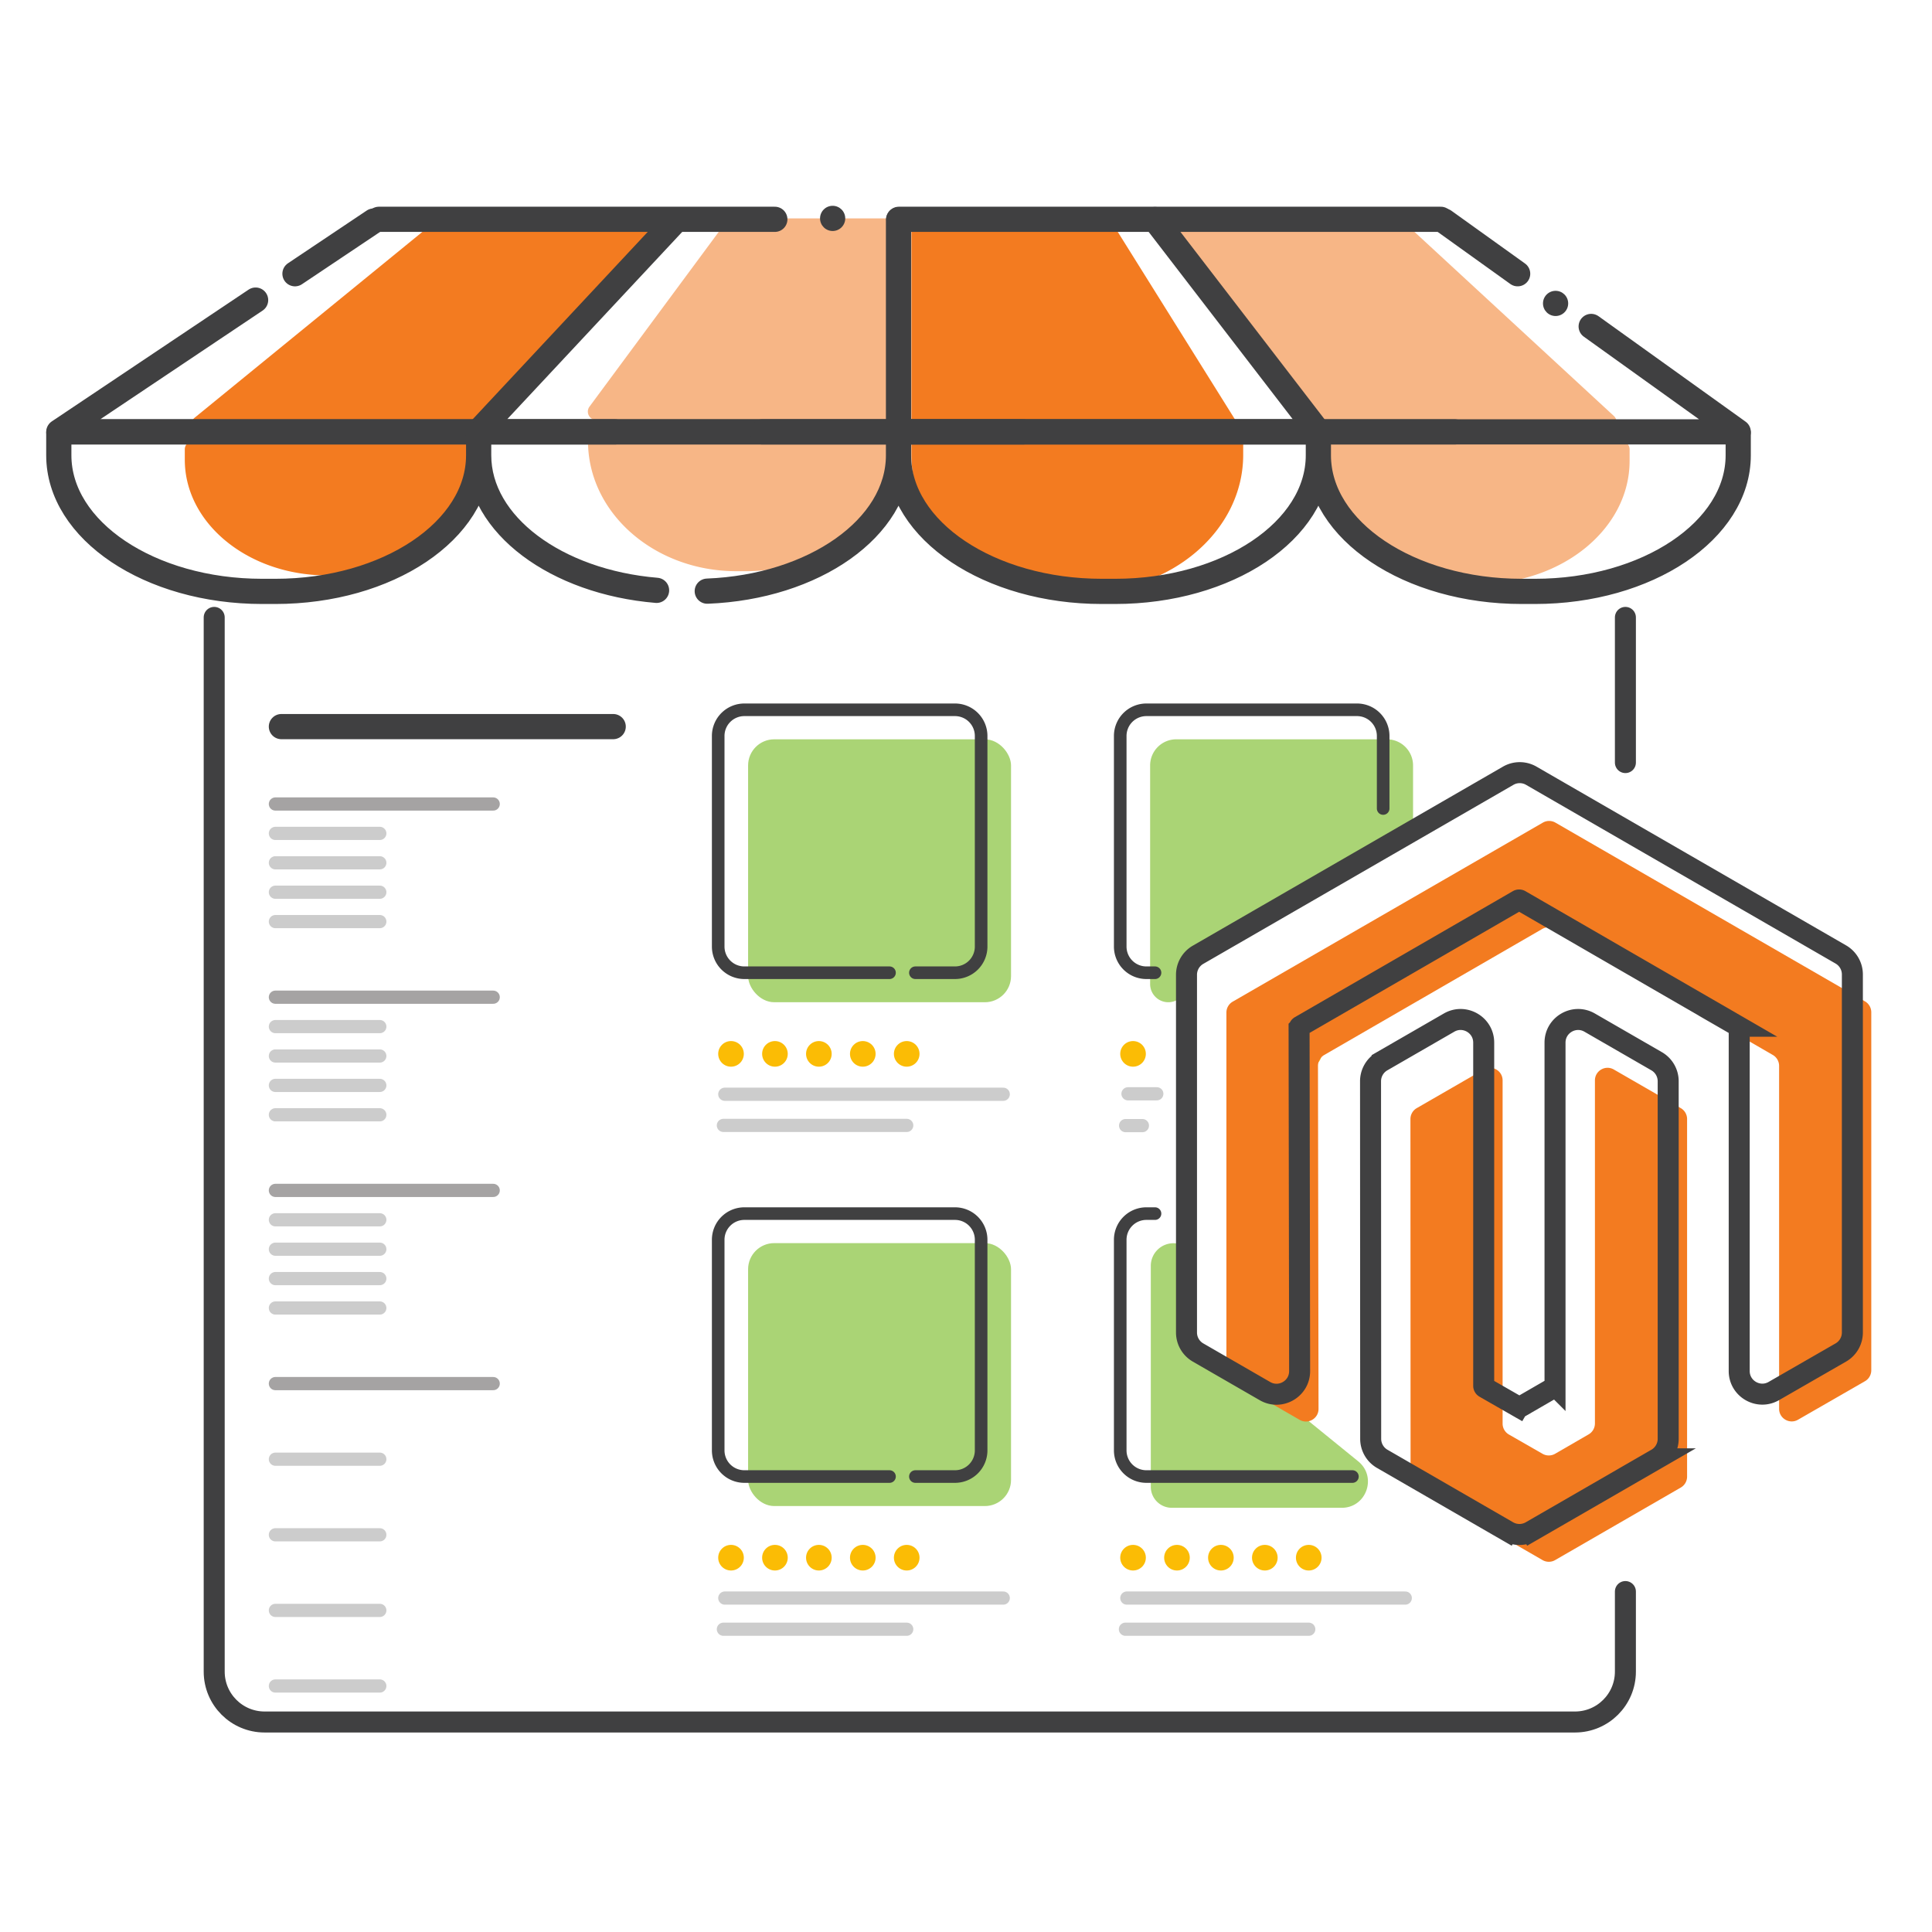 <svg width="460" height="460" fill="none" xmlns="http://www.w3.org/2000/svg"><path fill="#fff" d="M0 0h460v460H0z"/><path d="M273.839 182.252a6.227 6.227 0 0 1 6.227-6.227h50.149a6.227 6.227 0 0 1 6.227 6.227v12.533a6.227 6.227 0 0 1-3.27 5.48L310.5 212.5l-24.862 14.207a6.226 6.226 0 0 0-3.138 5.407v2.184a4.33 4.33 0 0 1-8.661 0v-52.046z" fill="#AAD475"/><path d="M329.324 192.5v-17.273a6.227 6.227 0 0 0-6.227-6.227h-50.149a6.227 6.227 0 0 0-6.227 6.227v50.149a6.227 6.227 0 0 0 6.227 6.227H275" stroke="#404041" stroke-width="3" stroke-linecap="round"/><circle cx="269.772" cy="250.923" fill="#FBBC05" r="3.05"/><circle cx="301.148" cy="250.923" fill="#FBBC05" r="3.05"/><circle cx="311.606" cy="250.923" fill="#FBBC05" r="3.05"/><path stroke="#CCC" stroke-width="3.144" stroke-linecap="round" d="M268.572 260.428h6.856M268 268h4"/><rect x="178.118" y="295.98" width="62.603" height="62.603" rx="6.227" fill="#AAD475"/><path d="M217.952 351.558h9.424a6.227 6.227 0 0 0 6.227-6.227v-50.149a6.227 6.227 0 0 0-6.227-6.227h-50.149a6.227 6.227 0 0 0-6.227 6.227v50.149a6.227 6.227 0 0 0 6.227 6.227h34.558" stroke="#404041" stroke-width="3" stroke-linecap="round"/><circle cx="174.051" cy="370.878" fill="#FBBC05" r="3.05"/><circle cx="184.509" cy="370.878" fill="#FBBC05" r="3.05"/><circle cx="194.968" cy="370.878" fill="#FBBC05" r="3.05"/><circle cx="205.427" cy="370.878" fill="#FBBC05" r="3.05"/><circle cx="215.885" cy="370.878" fill="#FBBC05" r="3.05"/><path stroke="#CCC" stroke-width="3.144" stroke-linecap="round" d="M172.572 380.491h66.294M172.237 387.91h43.648"/><rect x="178.118" y="176.025" width="62.603" height="62.603" rx="6.227" fill="#AAD475"/><path d="M217.952 231.603h9.424a6.227 6.227 0 0 0 6.227-6.227v-50.149a6.227 6.227 0 0 0-6.227-6.227h-50.149a6.227 6.227 0 0 0-6.227 6.227v50.149a6.227 6.227 0 0 0 6.227 6.227h34.558" stroke="#404041" stroke-width="3" stroke-linecap="round"/><circle cx="174.051" cy="250.923" fill="#FBBC05" r="3.05"/><circle cx="184.509" cy="250.923" fill="#FBBC05" r="3.05"/><circle cx="194.968" cy="250.923" fill="#FBBC05" r="3.05"/><circle cx="205.427" cy="250.923" fill="#FBBC05" r="3.05"/><circle cx="215.885" cy="250.923" fill="#FBBC05" r="3.05"/><path stroke="#CCC" stroke-width="3.144" stroke-linecap="round" d="M172.572 260.536h66.294M172.237 267.955h43.648"/><path d="M274 301.39a5.39 5.39 0 1 1 10.776.215l-.625 15.616a6.226 6.226 0 0 0 3.133 5.655l17.274 9.871c.294.169.574.36.837.574l17.993 14.619c4.55 3.697 1.936 11.06-3.927 11.06H279a5 5 0 0 1-5-5v-52.61z" fill="#AAD475"/><path d="M322 351.558h-8.326m1.826 0h-42.552a6.227 6.227 0 0 1-6.227-6.227v-50.149a6.227 6.227 0 0 1 6.227-6.227H275" stroke="#404041" stroke-width="3" stroke-linecap="round"/><circle cx="269.772" cy="370.878" fill="#FBBC05" r="3.05"/><circle cx="280.23" cy="370.878" fill="#FBBC05" r="3.05"/><circle cx="290.689" cy="370.878" fill="#FBBC05" r="3.05"/><circle cx="301.148" cy="370.878" fill="#FBBC05" r="3.05"/><circle cx="311.606" cy="370.878" fill="#FBBC05" r="3.05"/><path stroke="#CCC" stroke-width="3.144" stroke-linecap="round" d="M268.293 380.491h66.294M267.958 387.91h43.648"/><path d="M370.343 195.866a3 3 0 0 0-3 0L293.5 238.49a3 3 0 0 0-1.5 2.598v85.175a3 3 0 0 0 1.501 2.599l15.936 9.192c2.002 1.154 4.503-.293 4.499-2.604l-.132-81.666a3.001 3.001 0 0 1 1.499-2.603l51.895-29.998a3 3 0 0 1 3.003 0l51.898 30a3 3 0 0 1 1.498 2.597v81.651c0 2.307 2.496 3.751 4.496 2.601l15.945-9.171a3 3 0 0 0 1.504-2.601v-85.244a3 3 0 0 0-1.5-2.598l-73.699-42.552z" fill="#F37B20"/><path d="M379.743 338.923c0 1.071-.57 2.061-1.498 2.597l-7.979 4.615a2.998 2.998 0 0 1-2.994.006l-8.001-4.587a3 3 0 0 1-1.508-2.603v-81.708c0-2.309-2.499-3.752-4.499-2.599l-15.944 9.197a2.997 2.997 0 0 0-1.501 2.6l.034 85.139a3 3 0 0 0 1.5 2.597l29.918 17.273a3.004 3.004 0 0 0 3 0l29.917-17.273a3 3 0 0 0 1.5-2.598V266.44a3 3 0 0 0-1.501-2.599l-15.945-9.197c-2-1.153-4.499.29-4.499 2.599v81.68z" fill="#F37B20"/><path d="M352.175 139h-2.35C330.04 139 314 125.899 314 109.737V107a2 2 0 0 1 2-2h70a2 2 0 0 1 2 2v2.737C388 125.899 371.96 139 352.175 139zM333.875 52.53a2.001 2.001 0 0 0-1.357-.53H279.2c-1.684 0-2.614 1.953-1.553 3.26l37.753 46.501a2 2 0 0 0 1.552.739h65.933c1.821 0 2.695-2.235 1.357-3.47l-50.367-46.5z" fill="#F7B686"/><path d="M257.754 141h-2.508C234.123 141 217 126.357 217 108.295V105a2 2 0 0 1 2-2h75a2 2 0 0 1 2 2v3.295C296 126.357 278.877 141 257.754 141zM264.715 52.94a2.002 2.002 0 0 0-1.697-.94H219a2 2 0 0 0-2 2v47a2 2 0 0 0 2 2h73.392c1.57 0 2.528-1.728 1.696-3.06l-29.373-47z" fill="#F37B20"/><path d="M177.659 136h-2.318C155.823 136 140 122.128 140 105.016V102a2 2 0 0 1 2-2h69a2 2 0 0 1 2 2v3.016C213 122.128 197.177 136 177.659 136zM172.9 52.81c.378-.51.974-.81 1.608-.81H212a2 2 0 0 1 2 2v44a2 2 0 0 1-2 2h-70.033c-1.642 0-2.585-1.87-1.608-3.19l32.541-44z" fill="#F7B686"/><path d="M80.111 137H77.89C59.173 137 44 124.669 44 109.459V107a2 2 0 0 1 2-2h66a2 2 0 0 1 2 2v2.459C114 124.669 98.827 137 80.111 137zM103.948 52.45a2 2 0 0 1 1.264-.45h48.823c1.728 0 2.643 2.042 1.493 3.331l-41.932 47a1.996 1.996 0 0 1-1.492.669h-64.49c-1.88 0-2.721-2.36-1.264-3.55l57.598-47z" fill="#F37B20"/><path d="M387 181.566V147m0 231.941V398c0 6.627-5.373 12-12 12H63c-6.627 0-12-5.373-12-12V147" stroke="#404041" stroke-width="5" stroke-linecap="round"/><path stroke="#404041" stroke-width="6" stroke-linecap="round" d="M67 173h79"/><path stroke="#A5A3A3" stroke-width="3.144" stroke-linecap="round" d="M65.572 191.428h51.856"/><path stroke="#CCC" stroke-width="3.144" stroke-linecap="round" d="M65.572 198.428h24.856M65.572 205.428h24.856M65.572 212.428h24.856M65.572 219.428h24.856"/><path stroke="#A5A3A3" stroke-width="3.144" stroke-linecap="round" d="M65.572 237.428h51.856"/><path stroke="#CCC" stroke-width="3.144" stroke-linecap="round" d="M65.572 244.428h24.856M65.572 251.428h24.856M65.572 258.428h24.856M65.572 265.428h24.856"/><path stroke="#A5A3A3" stroke-width="3.144" stroke-linecap="round" d="M65.572 283.428h51.856"/><path stroke="#CCC" stroke-width="3.144" stroke-linecap="round" d="M65.572 290.428h24.856M65.572 297.428h24.856M65.572 304.428h24.856M65.572 311.428h24.856"/><path stroke="#A5A3A3" stroke-width="3.144" stroke-linecap="round" d="M65.572 329.428h51.856"/><path stroke="#CCC" stroke-width="3.144" stroke-linecap="round" d="M65.572 347.428h24.856M65.572 365.428h24.856M65.572 383.428h24.856M65.572 401.428h24.856"/><path d="M364.593 184.701a5.497 5.497 0 0 0-5.5 0l-73.843 42.624a5.499 5.499 0 0 0-2.75 4.763v85.175a5.499 5.499 0 0 0 2.752 4.764l15.936 9.192c3.67 2.117 8.255-.536 8.248-4.773l-.132-81.666a.5.5 0 0 1 .25-.434l51.895-29.998a.499.499 0 0 1 .501 0l51.897 29.999a.5.5 0 0 1 .25.433v81.651c0 4.23 4.576 6.877 8.242 4.768l15.945-9.171a5.5 5.5 0 0 0 2.758-4.768v-85.244a5.5 5.5 0 0 0-2.75-4.763l-73.699-42.552z" stroke="#404041" stroke-width="5"/><path d="m359.021 364.614 1.25-2.165-1.25 2.165a5.497 5.497 0 0 0 5.5 0l-1.25-2.165 1.25 2.165 29.917-17.272a5.5 5.5 0 0 0 2.75-4.763V257.44a5.502 5.502 0 0 0-2.752-4.765l-15.945-9.197c-3.666-2.114-8.248.532-8.248 4.765v81.68a.5.5 0 0 1-.249.432l-7.979 4.616a.502.502 0 0 1-.499.001l-1.244 2.169 1.244-2.169-8.002-4.587a.502.502 0 0 1-.251-.434v-81.708c0-4.233-4.582-6.879-8.248-4.765l-15.944 9.197a5.499 5.499 0 0 0-2.752 4.766l.034 85.14a5.502 5.502 0 0 0 2.75 4.761l29.918 17.272z" stroke="#404041" stroke-width="5"/><path d="M14.224 102.829h399.639l-35.01-25.102m-35.011-25.101 17.505 12.55" stroke="#404041" stroke-width="6" stroke-miterlimit="10" stroke-linecap="round" stroke-linejoin="round"/><path d="m88.976 52.626-18.744 12.55m76.213 37.653H14l37.488-25.102 9.372-6.275" stroke="#404041" stroke-width="6" stroke-miterlimit="10" stroke-linecap="round" stroke-linejoin="round"/><path d="m160.472 52.917-46.635 49.912h129.751" stroke="#404041" stroke-width="6" stroke-miterlimit="10" stroke-linecap="round" stroke-linejoin="round"/><path d="M213.932 52.336v50.492h132.445" stroke="#404041" stroke-width="6" stroke-miterlimit="10" stroke-linecap="round" stroke-linejoin="round"/><path d="m275.011 52.268 38.887 50.56H181.453M113.966 103.154v5.246c0 17.897-21.668 32.406-48.396 32.406h-3.174C35.668 140.806 14 126.297 14 108.4v-5.246M213.932 103.154v5.246c0 17.255-20.14 31.36-45.538 32.35m-54.428-37.596v5.246c0 16.528 18.48 30.167 42.359 32.156M313.898 103.154v5.246c0 17.897-21.668 32.406-48.396 32.406h-3.174c-26.728 0-48.396-14.509-48.396-32.406v-5.246M413.863 103.154v5.246c0 17.897-21.667 32.406-48.395 32.406h-3.174c-26.729 0-48.396-14.509-48.396-32.406v-5.246" stroke="#404041" stroke-width="6" stroke-miterlimit="10" stroke-linecap="round" stroke-linejoin="round"/><path d="M90.216 52.218h94.266m158.568 0H214.021" stroke="#404041" stroke-width="6" stroke-linecap="round"/><circle cx="198.249" cy="52" r="3" fill="#404041"/><circle cx="370.377" cy="72.242" r="3" fill="#404041"/></svg>